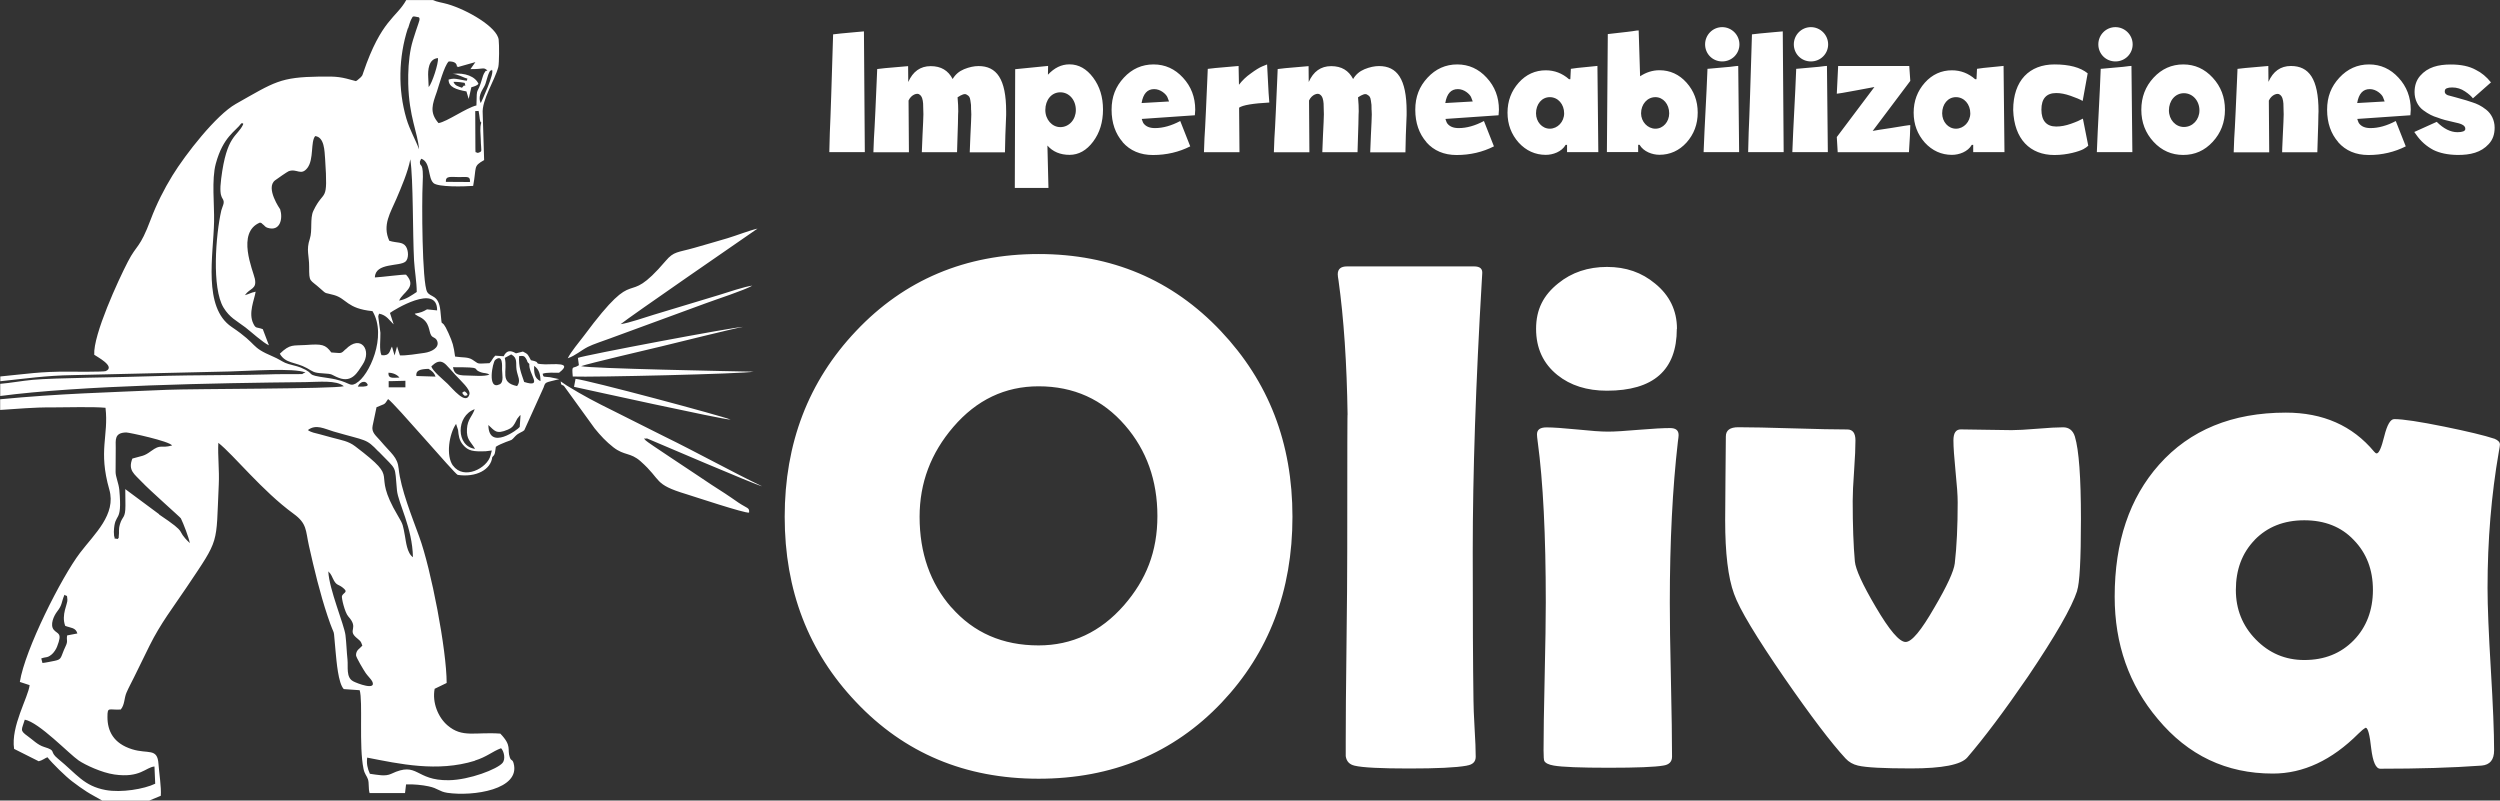 <svg width="178" height="57" viewBox="0 0 178 57" fill="none" xmlns="http://www.w3.org/2000/svg">
<rect x="0" y="0" width="178" height="57" fill="#333333" stroke="none"/>
<g clip-path="url(#clip0_8902_5220)">
<path d="M39.814 26.528C40.845 25.747 39.379 25.96 38.773 25.939C37.838 25.901 38.656 25.817 37.801 25.647C37.588 25.275 37.625 25.217 37.232 25.031L36.738 25.158C36.303 24.898 36.053 24.978 35.861 25.365L35.261 25.323C35.022 25.562 35.054 25.663 34.852 25.859C33.848 25.901 34.156 25.933 33.635 25.61C33.311 25.402 32.945 25.471 32.403 25.387C32.291 24.585 32.238 24.415 31.93 23.714C31.319 22.339 31.516 23.714 31.356 22.127C31.234 20.948 30.66 21.198 30.416 20.789C30.044 20.157 30.028 14.281 30.092 13.118C30.182 11.387 29.89 11.971 29.895 11.541C29.895 11.52 29.895 11.499 29.906 11.483L29.959 11.361C29.959 11.361 29.98 11.318 30.002 11.302C30.671 11.552 30.453 12.635 30.857 13.028C31.176 13.336 33.072 13.283 33.689 13.235C33.949 11.844 33.667 11.854 34.47 11.398L34.369 8.096C34.284 7.119 35.224 5.744 35.479 4.773C35.548 4.438 35.548 3.201 35.506 2.83C35.405 1.932 33.279 0.701 31.866 0.292C31.478 0.181 31.112 0.143 30.83 0.005H28.923C28.216 1.279 27.154 1.391 25.868 5.16C25.788 5.399 25.815 5.362 25.661 5.526C25.661 5.526 25.533 5.638 25.517 5.649C25.316 5.813 25.496 5.675 25.342 5.776C24.285 5.484 24.094 5.431 22.76 5.452C19.934 5.495 19.573 5.824 16.789 7.4C15.386 8.191 13.208 10.984 12.278 12.497C11.678 13.474 11.152 14.514 10.732 15.624C9.94 17.731 9.76 17.365 9.106 18.628C8.437 19.919 6.625 23.842 6.71 25.259C6.822 25.355 8.288 26.098 7.528 26.422C7.38 26.485 5.223 26.464 4.883 26.464C2.906 26.443 1.812 26.634 0.021 26.804V27.144C1.806 26.958 3.23 26.74 5.191 26.708L16.369 26.448C17.633 26.422 20.938 26.172 21.751 26.523C21.724 26.533 21.692 26.549 21.676 26.554C21.299 26.666 21.931 26.618 21.119 26.639C20.895 26.639 20.619 26.639 20.385 26.639C19.918 26.639 19.45 26.639 18.983 26.661C18.048 26.692 17.091 26.692 16.146 26.703C14.265 26.719 12.453 26.73 10.61 26.793C8.676 26.868 3.863 26.899 2.343 27.043C1.546 27.117 0.723 27.271 0.016 27.329V28.195C5.685 27.446 15.423 27.271 21.73 27.207C22.728 27.197 23.94 27.048 24.482 27.499C23.754 27.696 13.771 27.675 11.901 27.754C7.592 27.945 4.272 28.02 0.011 28.428V29.188C1.275 29.113 2.338 28.996 3.735 29.007C4.755 29.007 6.599 28.949 7.512 29.034C7.746 31.046 6.986 32.065 7.783 34.857C8.288 36.63 6.737 38 5.701 39.359C4.378 41.095 1.769 46.266 1.413 48.554L2.109 48.782C2.014 49.647 0.76 51.713 1.004 53.321L2.757 54.202C3.012 54.144 3.23 53.964 3.379 53.916C3.719 54.351 4.665 55.275 5.132 55.63C5.488 55.901 5.876 56.182 6.174 56.368C6.365 56.485 6.498 56.57 6.747 56.703L7.284 57.005H10.615L11.449 56.66C11.497 56.06 11.327 55.025 11.284 54.394C11.21 53.231 10.551 53.703 9.409 53.348C8.076 52.934 7.645 52.042 7.651 51.038C7.651 50.29 7.751 50.571 8.596 50.518C8.888 50.173 8.835 49.706 9.005 49.318C9.17 48.936 9.351 48.617 9.542 48.225C9.93 47.428 10.27 46.733 10.652 45.963C11.444 44.371 12.331 43.24 13.282 41.822C15.678 38.25 15.37 38.892 15.577 34.48C15.625 33.488 15.498 32.463 15.545 31.529C16.645 32.394 18.653 34.942 20.906 36.583C21.868 37.283 21.751 37.751 21.995 38.849C22.367 40.516 22.781 42.236 23.323 43.861C23.94 45.714 23.685 44.296 23.897 46.42C23.961 47.067 24.078 48.644 24.476 49.063L25.608 49.143C25.847 49.923 25.544 53.135 25.884 54.749C25.959 55.115 26.118 55.243 26.198 55.482C26.288 55.752 26.219 56.129 26.314 56.464H28.838L28.912 55.848C29.433 55.827 30.065 55.891 30.512 55.986C31.197 56.129 31.261 56.358 31.845 56.448C33.694 56.719 37.084 56.214 36.568 54.34C36.483 54.032 36.398 54.213 36.297 53.921C36.095 53.337 36.472 53.114 35.622 52.233C33.806 52.105 32.923 52.551 31.866 51.649C31.197 51.081 30.761 50.024 30.947 49.042L31.802 48.628C31.802 46.282 30.692 40.511 29.847 38.207C29.343 36.816 28.53 34.809 28.386 33.376C28.301 32.527 27.866 32.314 27.053 31.348C26.793 31.04 26.421 30.785 26.532 30.308C26.633 29.872 26.708 29.432 26.808 28.996C27.382 28.731 27.34 28.885 27.632 28.413C28.142 28.768 32.339 33.705 32.589 33.812C33.906 34.008 34.953 33.434 35.049 32.548L35.16 32.426C35.219 32.32 35.208 32.357 35.24 32.24C35.267 32.15 35.282 31.916 35.304 31.81C35.479 31.693 35.761 31.571 36.021 31.47C36.536 31.274 36.371 31.391 36.69 31.056C36.935 30.801 37.147 30.796 37.333 30.626L38.704 27.59C38.847 27.165 38.794 27.261 39.819 26.995L39.155 26.857C38.677 26.799 38.704 26.889 38.635 26.613C38.916 26.496 39.464 26.549 39.83 26.538L39.814 26.528ZM33.46 12.959L31.744 12.948C31.718 12.497 32.095 12.608 32.684 12.608C33.274 12.608 33.497 12.523 33.46 12.959ZM34.23 9.911C34.246 10.819 34.39 10.761 34.023 10.888C33.8 10.782 33.869 10.947 33.848 10.591L33.837 7.91L34.076 7.899C34.114 8.075 34.119 8.186 34.145 8.351C34.156 8.414 34.156 8.505 34.177 8.563C34.268 8.844 34.167 8.6 34.268 8.728C34.145 9.089 34.225 9.524 34.23 9.911ZM34.99 5.022C34.99 5.022 34.99 5.001 35.017 4.964C35.272 5.118 34.241 7.326 34.23 7.342C34.023 6.944 34.257 6.525 34.454 6.201C34.656 5.877 34.645 5.468 34.895 5.038C34.953 5.017 34.98 5.017 34.99 5.017V5.022ZM31.957 4.374C32.695 4.364 32.477 4.863 32.546 4.704C32.546 4.693 32.557 4.741 32.589 4.778L33.848 4.422L33.497 4.921C34.464 4.932 34.411 4.757 34.703 5.017C34.555 5.102 34.645 4.927 34.454 5.245C34.422 5.298 34.363 5.479 34.347 5.537C33.954 6.928 33.949 5.967 33.922 7.507C33.2 7.677 31.824 8.669 31.223 8.765C30.549 7.995 30.798 7.406 31.101 6.54C31.223 6.185 31.633 4.661 31.946 4.38L31.957 4.369V4.374ZM31.186 4.136C31.229 4.507 30.767 5.93 30.522 6.201L30.49 5.516C30.458 4.996 30.506 4.189 31.186 4.136ZM3.677 46.6C3.825 46.478 4.001 46.218 4.064 46.038C4.463 45.023 4.107 45.172 3.831 44.843C3.538 44.493 3.831 43.845 4.075 43.532C4.447 43.054 4.351 42.921 4.59 42.348C4.84 42.523 4.744 42.279 4.798 42.688C4.84 42.969 4.341 43.771 4.644 44.562C5.031 44.716 5.393 44.673 5.509 45.103L4.782 45.241C4.713 45.597 4.856 45.623 4.681 45.99C4.288 46.813 4.442 46.94 3.889 47.051C3.682 47.094 3.182 47.195 3.023 47.205L2.938 46.882C3.299 46.749 3.363 46.86 3.666 46.605L3.677 46.6ZM8.129 55.142C9.983 55.413 10.376 54.627 10.998 54.574L11.051 55.8C10.264 56.182 8.639 56.453 7.534 56.252C5.961 55.965 5.478 55.121 4.128 54.022C3.453 53.47 4.08 53.47 3.129 53.178C2.683 53.04 2.343 52.679 1.992 52.429C1.366 51.983 1.551 51.978 1.764 51.24C2.784 51.426 4.925 53.687 5.605 54.149C6.067 54.462 7.241 55.015 8.134 55.142H8.129ZM11.332 36.614L8.92 34.825L8.931 35.988C8.931 36.933 8.724 36.71 8.543 37.315C8.421 37.729 8.501 37.883 8.458 38.149C8.421 38.414 8.517 38.202 8.373 38.377C8.012 38.281 8.246 38.483 8.123 38.154C8.123 38.154 8.107 37.878 8.107 37.862C8.161 36.354 8.724 37.416 8.495 34.873C8.453 34.427 8.23 33.939 8.23 33.61C8.23 33.042 8.24 32.463 8.24 31.895C8.24 31.327 8.129 30.807 8.989 30.791C9.191 30.791 12.087 31.417 12.251 31.72C11.396 31.948 11.492 31.582 10.748 32.123C10.227 32.505 10.142 32.437 9.425 32.649C9.09 33.498 9.579 33.758 10.084 34.3C10.663 34.916 12.847 36.837 12.878 36.907C13.064 37.283 13.452 38.297 13.516 38.669C12.395 37.612 13.553 38.122 11.311 36.62L11.322 36.63L11.332 36.614ZM36.403 25.238C36.871 25.487 36.712 25.848 36.775 26.305C36.844 26.809 37.115 27.085 36.818 27.489C35.532 27.229 36.164 26.427 35.941 25.482L36.398 25.233L36.403 25.238ZM35.256 25.631C35.824 25.163 35.745 26.093 35.745 26.3C35.745 26.613 35.893 27.202 35.58 27.361C34.666 27.818 35.075 25.785 35.256 25.631ZM34.241 26.507C34.48 26.592 34.629 26.533 34.847 26.671C34.496 26.825 33.678 26.74 33.194 26.735C32.53 26.735 32.328 26.586 32.254 26.146C34.56 26.146 33.492 26.241 34.246 26.507H34.241ZM33.827 31.959C32.461 31.784 32.456 29.612 33.8 29.134C33.614 29.671 33.29 29.846 33.248 30.536C33.205 31.306 33.492 31.401 33.821 31.953L33.827 31.959ZM29.056 2.017C29.098 1.879 29.205 1.524 29.263 1.412C29.428 1.115 29.327 1.141 29.821 1.232C29.879 1.327 29.863 1.221 29.869 1.423C29.869 1.502 29.39 2.75 29.258 3.424C29.093 4.242 29.05 5.112 29.066 5.967C29.125 8.345 29.741 9.418 29.837 10.633C29.587 9.943 29.183 9.28 28.934 8.441C28.328 6.376 28.376 4.061 29.04 2.012L29.056 2.017ZM28.865 18.634C29.12 18.411 29.088 17.837 28.902 17.551C28.663 17.19 28.243 17.317 27.717 17.142C27.202 16.022 27.813 15.125 28.222 14.159C28.583 13.309 29.04 12.258 29.215 11.345C29.433 12.805 29.375 16.579 29.481 18.554C29.523 19.271 29.672 20.11 29.672 20.789C29.316 21.017 28.939 21.309 28.418 21.405C28.647 20.81 29.741 20.455 28.912 19.558C28.668 19.531 27.223 19.727 26.692 19.754C26.708 18.687 28.461 18.984 28.865 18.628V18.634ZM25.14 48.501C24.625 48.23 24.795 47.471 24.742 46.967C24.683 46.43 24.667 45.799 24.598 45.225C24.513 44.493 23.424 41.939 23.376 40.681C23.626 40.925 23.621 41.063 23.785 41.35C23.977 41.679 24.094 41.605 24.375 41.817C24.848 42.178 24.471 42.162 24.349 42.428C24.296 42.534 24.551 43.622 24.8 43.893C25.56 44.737 24.758 44.843 25.337 45.369C25.613 45.618 25.688 45.608 25.799 45.968C25.597 46.207 25.358 46.266 25.348 46.648C25.348 46.802 25.905 47.731 26.038 47.922C26.155 48.097 26.415 48.352 26.495 48.501C26.851 49.202 25.422 48.66 25.135 48.501H25.14ZM33.806 54.155C34.677 53.884 35.038 53.512 35.676 53.273C35.883 53.48 36.01 54.043 35.782 54.319C35.41 54.76 33.444 55.529 31.957 55.551C29.529 55.588 29.789 54.176 27.86 55.094C27.43 55.301 26.904 55.169 26.336 55.094C26.16 54.707 26.091 54.367 26.144 53.942C28.429 54.388 31.144 54.993 33.811 54.165L33.806 54.155ZM26.947 32.139C28.328 33.583 28.084 33.031 28.264 34.916C28.355 35.829 29.364 37.575 29.401 39.672C28.981 39.391 28.902 38.542 28.833 38.165C28.684 37.384 28.716 37.368 28.333 36.726C26.272 33.259 28.753 34.406 25.284 31.773C24.795 31.401 24.333 31.348 23.658 31.162C23.382 31.088 23.084 31.008 22.744 30.913C22.441 30.833 22.149 30.791 21.921 30.621C22.5 30.175 23.095 30.531 23.748 30.722C26.118 31.412 26.049 31.205 26.941 32.145L26.947 32.139ZM25.48 27.521C25.597 27.197 26.044 27.011 26.192 27.42C26.044 27.499 26.235 27.478 25.858 27.526H25.48V27.521ZM25.363 27.292C24.806 27.59 24.965 27.144 23.355 26.915C21.533 26.661 22.617 26.671 21.405 26.167C21.113 26.045 20.582 25.96 20.3 25.832C20.067 25.726 19.801 25.54 19.461 25.397C17.724 24.659 18.473 24.611 16.496 23.279C14.43 21.888 15.195 18.151 15.242 15.794C15.269 14.557 15.057 12.784 15.365 11.653C15.891 9.715 16.773 9.359 17.182 8.781C17.346 8.781 17.309 8.749 17.309 8.866C16.884 9.758 16.14 9.593 15.747 12.73C15.54 14.355 16.002 13.989 15.917 14.498C15.896 14.615 15.795 14.827 15.758 14.981C15.359 16.717 15.067 20.508 15.917 21.904C16.358 22.621 16.82 22.817 17.474 23.311C17.846 23.597 18.76 24.426 19.147 24.585L18.712 23.438C18.271 23.268 18.223 23.422 18.042 23.051C17.66 22.291 18.117 21.331 18.202 20.768C17.814 20.848 17.814 20.911 17.437 21.017C17.793 20.497 18.308 20.609 18.143 19.839C18.026 19.281 16.805 16.547 18.51 15.847C18.584 15.873 18.616 15.884 18.632 15.889C18.643 15.889 18.653 15.889 18.632 15.889C18.622 15.889 18.622 15.9 18.691 15.953C18.871 16.08 18.855 16.16 19.062 16.224C19.95 16.494 20.152 15.576 19.95 14.907C19.95 14.907 18.882 13.383 19.583 12.842C19.716 12.736 20.486 12.21 20.555 12.189C21.134 11.977 21.427 12.545 21.884 11.961C22.362 11.345 22.101 10.097 22.441 9.689C23.1 9.763 23.105 10.75 23.148 11.313C23.366 14.615 23.09 13.367 22.309 15.018C22.059 15.544 22.255 16.415 22.059 17.004C21.788 17.8 22.016 18.204 22.011 18.989C22.011 20.152 22.038 19.849 22.834 20.572C23.281 20.975 23.09 20.81 23.78 21.007C24.699 21.267 24.683 21.968 26.522 22.154C27.59 23.937 26.267 26.793 25.358 27.282L25.363 27.292ZM27.159 25.28C26.989 24.941 27.101 24.102 27.085 23.693L26.941 22.615C26.925 22.414 26.931 22.578 26.952 22.44L26.994 22.334C27.526 22.43 27.744 22.833 28.03 23.098L27.765 22.281C27.988 22.106 31.154 20.141 31.122 22.1L30.405 22.026C30.097 22.201 29.996 22.249 29.529 22.334C29.587 22.392 29.603 22.408 29.608 22.419C29.608 22.419 29.635 22.419 29.715 22.477C29.821 22.546 29.768 22.504 29.906 22.578C30.618 22.945 30.517 23.587 30.698 23.873C30.82 24.075 31.038 24.012 31.138 24.309C31.287 24.765 30.708 25.057 30.219 25.126C29.762 25.19 28.886 25.333 28.477 25.302L28.27 24.665L28.094 25.307L27.908 24.675C27.717 25.004 27.775 25.349 27.165 25.291V25.28H27.159ZM27.674 27.138H27.818L28.865 27.112V27.579H27.674V27.144V27.138ZM27.659 26.538C27.993 26.538 28.296 26.692 28.439 26.884C27.882 26.91 27.632 26.942 27.659 26.538ZM29.645 26.777C29.587 26.358 29.927 26.284 30.512 26.262C30.772 26.422 30.921 26.549 31.011 26.814L29.651 26.772L29.645 26.777ZM30.719 26.077C30.99 25.832 31.324 25.53 31.771 25.981C32.01 26.22 32.217 26.47 32.429 26.703C32.817 27.122 33.519 27.738 33.423 28.078C33.194 28.896 32.201 27.643 31.872 27.329C31.574 27.038 30.788 26.411 30.713 26.082L30.719 26.077ZM32.254 33.158C31.733 32.447 31.978 30.897 32.472 30.18L32.615 30.616C32.653 30.992 32.679 31.338 32.971 31.677C33.343 32.113 33.689 32.16 34.581 32.129L35.017 32.075L34.926 32.426C34.698 33.339 33.025 34.199 32.265 33.158H32.254ZM37.004 30.398C36.903 30.568 34.788 32.134 34.772 30.26C35.213 30.653 35.309 30.955 36.159 30.589C36.456 30.462 36.526 30.355 36.658 30.138C36.733 30.016 36.749 29.947 36.828 29.814L36.993 29.607C37.004 29.58 37.03 29.575 37.062 29.559L37.004 30.393V30.398ZM37.322 27.197C37.11 26.565 36.913 26.124 36.961 25.355C37.275 25.323 37.333 25.344 37.455 25.535C37.599 25.763 37.471 25.726 37.689 25.912C37.615 26.629 38.715 27.632 37.322 27.197ZM38.029 26.05C38.417 26.31 38.486 26.751 38.481 27.133C38.024 26.942 38.019 26.459 38.029 26.05ZM43.533 24.059L50.243 21.596C51.04 21.299 53.017 20.662 53.564 20.338C53.075 20.386 51.747 20.832 51.184 21.007L46.53 22.414C45.972 22.584 44.782 22.997 44.187 23.082C44.729 22.626 53.059 16.882 53.936 16.277C53.378 16.399 52.448 16.765 51.795 16.962C50.982 17.206 50.243 17.413 49.436 17.646C48.251 17.986 47.98 17.885 47.401 18.57C44.303 22.206 45.616 18.464 41.573 23.911C41.249 24.341 40.632 25.068 40.425 25.509C40.978 25.317 41.344 24.962 41.849 24.702C42.205 24.516 43.05 24.24 43.538 24.059H43.533ZM24.593 24.872C24.248 25.227 24.306 25.132 23.589 25.095C23.169 24.526 22.936 24.479 21.772 24.564C20.863 24.627 20.667 24.468 19.923 25.185C20.332 25.901 21.023 25.753 21.852 26.209C22.303 26.459 22.309 26.544 22.967 26.581C23.764 26.623 23.546 26.677 24.11 26.899C25.093 27.287 25.48 26.453 25.81 25.97C26.506 24.946 25.688 23.762 24.604 24.877L24.593 24.872ZM41.376 26.071C41.844 25.891 46.275 24.861 47.125 24.654C47.911 24.463 52.549 23.311 52.91 23.274C52.347 23.263 41.525 25.307 41.148 25.482L41.217 26.002C40.776 26.305 40.702 25.917 40.781 26.809C42.115 26.868 52.985 26.618 53.654 26.464C52.076 26.432 42.03 26.241 41.376 26.071ZM40.871 27.542C41.801 27.744 51.359 29.856 52.023 29.878C51.508 29.639 41.833 27.053 40.978 26.974L40.871 27.542ZM33.21 6.509L33.37 7.045L33.561 6.211C33.673 6.174 33.752 6.164 33.843 6.121C34.066 6.015 33.938 6.079 34.066 5.967C33.853 5.457 33.109 5.15 32.228 5.261C32.615 5.272 33.019 5.548 33.279 5.595C33.2 5.787 33.402 5.781 32.7 5.654C32.371 5.595 32.27 5.574 31.941 5.664C31.925 6.201 32.493 6.381 33.21 6.509ZM32.754 5.85C33.274 5.935 33.008 5.84 33.141 6.079C32.913 6.179 33.189 5.919 32.892 6.248C32.605 6.142 32.403 6.11 32.286 5.829C32.435 5.829 32.599 5.829 32.754 5.85ZM46.078 31.221C46.636 31.454 53.845 34.549 54.26 34.624C52.039 33.557 49.685 32.24 47.263 31.056C46.11 30.494 44.899 29.856 43.73 29.283C42.375 28.614 41.568 28.195 40.34 27.441L39.92 27.154C39.979 27.441 39.883 27.329 40.149 27.473L42.338 30.499C42.763 31.024 43.156 31.444 43.671 31.847C44.468 32.463 44.877 32.198 45.605 32.84C47.162 34.215 46.477 34.464 48.873 35.186C49.361 35.335 53.059 36.567 53.335 36.498C53.373 36.131 53.213 36.211 52.576 35.786C52.22 35.547 51.97 35.356 51.619 35.133C50.971 34.725 50.323 34.295 49.728 33.891C49.181 33.514 46.163 31.545 45.977 31.364C45.77 31.12 45.839 31.274 46.067 31.215H46.078V31.221ZM33.093 28.184C33.125 28.158 33.508 28.195 33.093 27.866C33.067 27.892 32.722 27.898 33.093 28.184ZM161.833 55.078C163.996 55.078 166.025 54.128 167.916 52.238C168.134 52.02 168.304 51.882 168.442 51.813C168.596 51.829 168.729 52.323 168.83 53.289C168.947 54.245 169.16 54.733 169.478 54.733C172.188 54.733 174.595 54.664 176.693 54.51C177.288 54.457 177.58 54.096 177.58 53.422C177.58 52.143 177.501 50.215 177.347 47.651C177.193 45.093 177.113 43.16 177.113 41.865C177.113 38.462 177.384 35.234 177.915 32.176C177.968 31.89 177.995 31.72 177.995 31.651C177.995 31.481 177.862 31.348 177.618 31.242C176.9 31.003 175.694 30.716 174.037 30.377C172.278 30.021 171.093 29.84 170.472 29.84C170.196 29.84 169.962 30.249 169.76 31.061C169.558 31.874 169.383 32.282 169.218 32.282C169.165 32.282 169.101 32.235 169.032 32.15C167.491 30.302 165.393 29.379 162.752 29.379C158.938 29.379 155.92 30.616 153.731 33.079C151.617 35.457 150.565 38.589 150.565 42.486C150.565 45.862 151.585 48.766 153.63 51.187C155.793 53.788 158.518 55.078 161.823 55.078H161.828H161.833ZM160.537 38.435C161.44 37.512 162.614 37.044 164.065 37.044C165.515 37.044 166.7 37.506 167.592 38.451C168.501 39.386 168.952 40.569 168.952 42.003C168.952 43.436 168.496 44.652 167.587 45.586C166.668 46.526 165.504 46.993 164.065 46.993C162.705 46.993 161.557 46.499 160.611 45.528C159.66 44.556 159.193 43.373 159.193 42.008C159.193 40.559 159.634 39.375 160.537 38.441V38.435ZM109.486 31.465C109.449 31.194 109.433 31.019 109.433 30.929C109.433 30.589 109.656 30.43 110.118 30.43C110.581 30.43 111.314 30.483 112.291 30.578C113.264 30.679 113.997 30.732 114.491 30.732C114.985 30.732 115.713 30.685 116.701 30.6C117.679 30.52 118.417 30.478 118.911 30.478C119.32 30.478 119.517 30.642 119.517 30.977C119.517 31.046 119.501 31.21 119.464 31.46C119.086 34.751 118.89 38.557 118.89 42.895C118.89 44.132 118.911 45.968 118.97 48.405C119.023 50.837 119.049 52.668 119.049 53.879C119.049 54.234 118.842 54.452 118.417 54.51C117.843 54.611 116.547 54.664 114.539 54.664C112.531 54.664 111.213 54.611 110.639 54.51C110.267 54.447 110.044 54.34 109.954 54.181C109.922 54.112 109.901 53.863 109.901 53.422C109.901 52.265 109.927 50.513 109.98 48.172C110.033 45.841 110.06 44.079 110.06 42.895C110.06 38.106 109.869 34.295 109.486 31.46L109.476 31.47L109.486 31.465ZM104.428 54.516C103.663 54.654 102.298 54.717 100.327 54.717C98.356 54.717 97.012 54.654 96.449 54.516C96.077 54.431 95.87 54.208 95.816 53.836V52.748C95.816 51.245 95.832 49 95.87 46C95.907 43.011 95.923 40.766 95.923 39.279C95.923 32.198 95.933 28.97 95.949 29.591C95.896 25.87 95.678 22.658 95.301 19.956C95.269 19.775 95.248 19.632 95.248 19.526C95.248 19.154 95.466 18.968 95.907 18.968H104.954C105.379 18.968 105.571 19.138 105.534 19.494L105.507 19.95C105.077 27.239 104.859 33.679 104.859 39.279C104.859 43.888 104.875 47.423 104.912 49.881C104.912 50.269 104.939 50.932 104.992 51.872C105.045 52.737 105.071 53.401 105.071 53.879C105.071 54.234 104.864 54.441 104.439 54.51H104.434L104.428 54.516ZM86.976 50.03C90.344 46.473 92.023 42.067 92.023 36.795C92.023 31.523 90.323 27.175 86.928 23.576C83.469 19.913 79.134 18.087 73.949 18.087C68.764 18.087 64.391 19.919 60.943 23.576C57.559 27.149 55.87 31.561 55.87 36.795C55.87 42.029 57.559 46.414 60.943 49.977C64.386 53.624 68.727 55.445 73.949 55.445C79.171 55.445 83.549 53.64 86.976 50.03ZM67.738 43.25C66.235 41.53 65.475 39.38 65.475 36.795C65.475 34.385 66.277 32.256 67.882 30.393C69.534 28.471 71.558 27.505 73.944 27.505C76.446 27.505 78.497 28.428 80.106 30.287C81.637 32.054 82.407 34.21 82.407 36.742C82.407 39.274 81.61 41.276 80.027 43.096C78.359 45.002 76.319 45.953 73.944 45.953C71.388 45.953 69.322 45.05 67.738 43.24V43.25ZM147.898 42.056C147.51 43.256 146.336 45.284 144.402 48.156C142.713 50.624 141.267 52.541 140.072 53.932C139.631 54.447 138.298 54.712 136.066 54.712C134.127 54.712 132.868 54.648 132.289 54.51C131.933 54.425 131.641 54.261 131.402 54.001C130.387 52.902 128.947 51.007 127.061 48.283C125.053 45.363 123.847 43.373 123.464 42.284C123.039 41.127 122.832 39.375 122.832 37.05C122.832 36.392 122.837 35.399 122.853 34.072C122.869 32.75 122.88 31.746 122.88 31.078C122.88 30.637 123.172 30.419 123.762 30.419C124.628 30.419 125.919 30.446 127.645 30.499C129.377 30.552 130.674 30.578 131.529 30.578C131.917 30.578 132.108 30.839 132.108 31.359C132.108 31.837 132.082 32.548 132.013 33.498C131.943 34.449 131.912 35.176 131.912 35.669C131.912 37.421 131.965 38.86 132.066 39.97C132.119 40.543 132.613 41.621 133.548 43.208C134.525 44.875 135.237 45.708 135.678 45.708C136.119 45.708 136.789 44.891 137.729 43.256C138.632 41.721 139.11 40.676 139.18 40.113C139.318 38.924 139.387 37.469 139.387 35.765C139.387 35.271 139.334 34.528 139.233 33.546C139.137 32.559 139.084 31.837 139.084 31.359C139.084 30.833 139.254 30.573 139.61 30.573C140.019 30.573 140.619 30.584 141.416 30.6C142.218 30.616 142.819 30.626 143.223 30.626C143.626 30.626 144.243 30.594 145.061 30.525C145.874 30.456 146.49 30.424 146.899 30.424C147.308 30.424 147.6 30.648 147.733 31.088C148.02 32.044 148.163 33.997 148.163 36.949C148.163 39.901 148.068 41.541 147.887 42.061V42.051L147.898 42.056ZM119.389 23.417C119.389 26.353 117.726 27.818 114.411 27.818C112.993 27.818 111.813 27.446 110.889 26.703C109.879 25.891 109.369 24.797 109.369 23.412C109.369 22.026 109.895 21.012 110.947 20.173C111.904 19.393 113.072 19.005 114.422 19.005C115.771 19.005 116.892 19.398 117.849 20.195C118.874 21.028 119.4 22.111 119.4 23.406V23.417H119.389ZM59.312 2.447L59.865 2.384L60.959 2.283L61.512 2.235L61.575 10.83H59.047L59.084 9.428C59.11 8.85 59.148 7.942 59.185 6.726L59.28 3.658L59.318 2.442L59.312 2.447ZM69.141 7.825C69.141 7.496 69.141 7.422 69.093 7.162C69.056 6.88 68.981 6.832 68.833 6.742C68.7 6.641 68.477 6.732 68.179 6.928C68.216 7.321 68.227 7.65 68.227 7.921L68.216 8.181C68.216 8.834 68.142 10.49 68.142 10.835H65.634C65.634 10.798 65.645 10.405 65.682 9.646C65.719 8.871 65.746 8.372 65.746 8.138C65.709 7.746 65.82 6.96 65.475 6.737C65.326 6.588 64.885 6.726 64.689 7.156L64.715 10.841H62.186L62.224 9.848C62.25 9.444 62.287 8.802 62.325 7.947L62.42 5.787L62.457 4.916L63.01 4.852L64.104 4.757L64.657 4.709L64.668 5.84C64.997 5.091 65.528 4.709 66.267 4.709C67.005 4.709 67.51 5.017 67.829 5.627C68.015 5.309 68.285 5.075 68.641 4.927C69.008 4.778 69.353 4.704 69.672 4.704C70.953 4.704 71.638 5.611 71.638 7.931V8.191C71.601 8.844 71.553 10.485 71.553 10.846H69.045C69.045 10.809 69.056 10.416 69.093 9.657C69.13 8.882 69.157 8.383 69.157 8.149C69.157 8.112 69.157 8 69.146 7.841L69.141 7.825ZM74.624 4.693L74.613 5.319C75.07 4.831 75.569 4.582 76.148 4.582C76.802 4.582 77.365 4.9 77.833 5.526C78.3 6.153 78.534 6.901 78.534 7.799C78.534 8.696 78.3 9.455 77.833 10.081C77.365 10.708 76.802 11.026 76.148 11.026C75.495 11.026 74.958 10.803 74.576 10.363L74.65 13.383H72.254L72.281 4.927L74.629 4.693H74.624ZM75.495 9.051C76.122 9.051 76.6 8.51 76.6 7.836C76.6 7.114 76.122 6.572 75.495 6.572C74.868 6.572 74.427 7.114 74.427 7.836C74.427 8.51 74.905 9.051 75.495 9.051ZM79.942 10.124C79.416 9.524 79.145 8.749 79.145 7.815C79.145 6.88 79.437 6.158 80.016 5.532C80.595 4.905 81.307 4.587 82.131 4.587C82.954 4.587 83.655 4.905 84.229 5.532C84.808 6.158 85.1 6.917 85.1 7.815C85.1 7.899 85.09 8.022 85.074 8.207L81.291 8.468C81.302 8.505 81.376 8.728 81.413 8.775C81.584 9.009 81.854 9.12 82.237 9.12C82.8 9.12 83.406 8.951 84.033 8.616L84.745 10.421C83.948 10.825 83.06 11.037 82.088 11.037C81.19 11.037 80.468 10.729 79.936 10.129L79.942 10.124ZM81.281 7.337L83.236 7.225C83.198 7.114 83.161 7.018 83.114 6.907C83.018 6.7 82.635 6.344 82.178 6.344C81.69 6.344 81.392 6.673 81.281 7.337ZM85.988 4.905L86.54 4.842L87.635 4.746L88.187 4.698L88.214 6.036C88.448 5.728 88.729 5.457 89.064 5.224C89.393 4.98 89.68 4.804 89.887 4.72L90.217 4.587C90.302 6.392 90.365 7.289 90.376 7.3C89.207 7.363 88.485 7.485 88.224 7.666L88.251 10.835H85.722L85.759 9.842C85.786 9.439 85.823 8.797 85.86 7.942L85.956 5.781L85.993 4.911L85.988 4.905ZM97.655 7.825C97.655 7.496 97.655 7.422 97.607 7.162C97.57 6.88 97.495 6.832 97.347 6.742C97.214 6.641 96.991 6.732 96.693 6.928C96.73 7.321 96.741 7.65 96.741 7.921L96.73 8.181C96.73 8.834 96.656 10.49 96.656 10.835H94.148C94.148 10.798 94.159 10.405 94.196 9.646C94.233 8.871 94.26 8.372 94.26 8.138C94.223 7.746 94.334 6.96 93.989 6.737C93.84 6.588 93.399 6.726 93.203 7.156L93.229 10.841H90.7L90.737 9.848C90.764 9.444 90.801 8.802 90.838 7.947L90.934 5.787L90.971 4.916L91.524 4.852L92.618 4.757L93.171 4.709L93.181 5.84C93.511 5.091 94.042 4.709 94.78 4.709C95.519 4.709 96.024 5.017 96.342 5.627C96.528 5.309 96.799 5.075 97.155 4.927C97.522 4.778 97.867 4.704 98.186 4.704C99.466 4.704 100.152 5.611 100.152 7.931V8.191C100.114 8.844 100.067 10.485 100.067 10.846H97.559C97.559 10.809 97.57 10.416 97.607 9.657C97.644 8.882 97.671 8.383 97.671 8.149C97.671 8.112 97.671 8 97.66 7.841L97.655 7.825ZM101.565 10.124C101.039 9.524 100.768 8.749 100.768 7.815C100.768 6.88 101.06 6.158 101.639 5.532C102.218 4.905 102.93 4.587 103.754 4.587C104.577 4.587 105.279 4.905 105.852 5.532C106.431 6.158 106.724 6.917 106.724 7.815C106.724 7.899 106.713 8.022 106.697 8.207L102.914 8.468C102.925 8.505 102.999 8.728 103.037 8.775C103.207 9.009 103.477 9.12 103.86 9.12C104.423 9.12 105.029 8.951 105.656 8.616L106.368 10.421C105.571 10.825 104.684 11.037 103.711 11.037C102.813 11.037 102.091 10.729 101.56 10.129L101.565 10.124ZM102.904 7.337L104.859 7.225C104.822 7.114 104.784 7.018 104.737 6.907C104.641 6.7 104.258 6.344 103.802 6.344C103.307 6.344 103.015 6.673 102.904 7.337ZM111.723 5.638H111.808L111.845 4.9L112.313 4.836L113.269 4.741L113.737 4.693L113.8 10.83H111.574V10.315H111.473C111.192 10.809 110.565 11.026 110.06 11.026C109.311 11.026 108.657 10.729 108.132 10.156C107.606 9.566 107.335 8.855 107.335 8.022C107.335 7.188 107.606 6.477 108.132 5.887C108.657 5.298 109.311 5.006 110.06 5.006C110.676 5.006 111.229 5.213 111.718 5.643L111.723 5.638ZM110.347 9.163C110.899 9.163 111.367 8.675 111.367 8.069C111.367 7.416 110.926 6.917 110.347 6.917C109.768 6.917 109.364 7.422 109.364 8.069C109.364 8.669 109.794 9.163 110.347 9.163ZM116.674 2.177C116.701 3.27 116.738 4.348 116.775 5.431C117.206 5.15 117.657 5.001 118.151 5.001C118.901 5.001 119.554 5.293 120.08 5.882C120.606 6.471 120.877 7.183 120.877 8.016C120.877 8.85 120.606 9.561 120.08 10.15C119.554 10.729 118.901 11.021 118.151 11.021C117.647 11.021 117.02 10.798 116.738 10.31H116.637V10.825H114.411L114.475 2.426L115.038 2.362C115.58 2.299 116.18 2.24 116.515 2.177L116.674 2.166V2.177ZM117.865 6.917C117.285 6.917 116.844 7.422 116.844 8.069C116.844 8.669 117.312 9.163 117.865 9.163C118.417 9.163 118.847 8.675 118.847 8.069C118.847 7.416 118.417 6.917 117.865 6.917ZM121.722 4.889L123.183 4.757C123.576 4.709 123.677 4.693 123.762 4.693L123.826 10.83H121.297L121.36 9.343L121.509 6.386L121.573 4.9L121.732 4.889H121.722ZM123.847 3.159C123.847 3.833 123.305 4.374 122.62 4.374C121.934 4.374 121.403 3.833 121.403 3.159C121.403 2.485 121.945 1.932 122.62 1.932C123.294 1.932 123.847 2.485 123.847 3.159ZM124.734 2.447L125.287 2.384L126.381 2.283L126.933 2.235L126.997 10.83H124.468L124.506 9.428C124.532 8.85 124.569 7.942 124.606 6.726L124.702 3.658L124.739 2.442L124.734 2.447ZM128.039 4.889L129.5 4.757C129.893 4.709 129.994 4.693 130.079 4.693L130.142 10.83H127.614L127.677 9.343L127.826 6.386L127.89 4.9L128.049 4.889H128.039ZM130.164 3.159C130.164 3.833 129.622 4.374 128.936 4.374C128.251 4.374 127.72 3.833 127.72 3.159C127.72 2.485 128.262 1.932 128.936 1.932C129.611 1.932 130.164 2.485 130.164 3.159ZM135.939 4.693L136.013 5.76L133.335 9.322C133.569 9.285 133.861 9.221 134.637 9.115C135.423 8.982 136.013 8.892 136.013 8.908C136.013 9.274 135.976 9.917 135.917 10.835H130.844L130.78 9.758L133.458 6.195L132.145 6.44C131.37 6.588 130.78 6.684 130.78 6.673L130.876 4.698H135.939V4.693ZM140.641 5.638H140.726L140.763 4.9L141.23 4.836L142.187 4.741L142.654 4.693L142.718 10.83H140.492V10.315H140.391C140.109 10.809 139.482 11.026 138.978 11.026C138.229 11.026 137.575 10.729 137.049 10.156C136.523 9.566 136.252 8.855 136.252 8.022C136.252 7.188 136.523 6.477 137.049 5.887C137.575 5.298 138.229 5.006 138.978 5.006C139.594 5.006 140.146 5.213 140.635 5.643L140.641 5.638ZM139.265 9.163C139.817 9.163 140.285 8.675 140.285 8.069C140.285 7.416 139.844 6.917 139.265 6.917C138.685 6.917 138.282 7.422 138.282 8.069C138.282 8.669 138.712 9.163 139.265 9.163ZM148.642 5.224L148.286 7.188C148.1 7.077 147.807 6.955 147.425 6.822C147.042 6.689 146.713 6.625 146.405 6.625C145.704 6.625 145.348 7.018 145.348 7.804C145.348 8.59 145.704 9.009 146.405 9.009C146.734 9.009 147.08 8.945 147.452 8.813C147.834 8.68 148.116 8.552 148.302 8.446L148.684 10.373C148.599 10.458 148.488 10.533 148.339 10.618C148.041 10.777 147.207 11.037 146.277 11.037C144.545 11.037 143.403 9.906 143.339 7.83C143.339 5.718 144.508 4.587 146.277 4.587C147.324 4.587 148.121 4.794 148.647 5.224H148.642ZM149.72 4.889L151.181 4.757C151.574 4.709 151.675 4.693 151.76 4.693L151.824 10.83H149.295L149.359 9.343L149.508 6.386L149.571 4.9L149.731 4.889H149.72ZM151.845 3.159C151.845 3.833 151.303 4.374 150.618 4.374C149.933 4.374 149.401 3.833 149.401 3.159C149.401 2.485 149.943 1.932 150.618 1.932C151.293 1.932 151.845 2.485 151.845 3.159ZM157.546 5.532C158.125 6.158 158.417 6.917 158.417 7.815C158.417 8.712 158.125 9.471 157.546 10.097C156.967 10.724 156.271 11.032 155.447 11.032C154.624 11.032 153.912 10.724 153.333 10.097C152.754 9.471 152.462 8.712 152.462 7.815C152.462 6.917 152.754 6.158 153.333 5.532C153.912 4.905 154.624 4.587 155.447 4.587C156.271 4.587 156.972 4.905 157.546 5.532ZM155.495 9.041C156.122 9.041 156.6 8.515 156.6 7.862C156.6 7.177 156.122 6.636 155.495 6.636C154.868 6.636 154.427 7.177 154.427 7.862C154.427 8.515 154.895 9.041 155.495 9.041ZM159.304 4.905L159.857 4.842L160.951 4.746L161.504 4.698L161.515 5.829C161.844 5.081 162.375 4.698 163.114 4.698C164.394 4.698 165.079 5.606 165.079 7.926L165.069 8.186C165.069 8.839 164.994 10.495 164.994 10.841H162.487C162.487 10.803 162.497 10.411 162.535 9.651C162.572 8.876 162.598 8.377 162.598 8.144C162.561 7.751 162.673 6.965 162.327 6.742C162.179 6.594 161.738 6.732 161.541 7.162L161.568 10.846H159.039L159.076 9.853C159.103 9.45 159.14 8.807 159.177 7.953L159.273 5.792L159.31 4.921L159.304 4.905ZM166.487 10.124C165.961 9.524 165.69 8.749 165.69 7.815C165.69 6.88 165.983 6.158 166.562 5.532C167.141 4.905 167.853 4.587 168.676 4.587C169.5 4.587 170.201 4.905 170.775 5.532C171.354 6.158 171.646 6.917 171.646 7.815C171.646 7.899 171.635 8.022 171.619 8.207L167.837 8.468C167.847 8.505 167.922 8.728 167.959 8.775C168.129 9.009 168.4 9.12 168.782 9.12C169.346 9.12 169.951 8.951 170.578 8.616L171.29 10.421C170.493 10.825 169.606 11.037 168.634 11.037C167.736 11.037 167.013 10.729 166.482 10.129L166.487 10.124ZM167.831 7.337L169.787 7.225C169.749 7.114 169.712 7.018 169.664 6.907C169.569 6.7 169.186 6.344 168.729 6.344C168.241 6.344 167.943 6.673 167.831 7.337ZM177.363 5.861L176.072 7.002C175.971 6.87 175.79 6.694 175.508 6.509C175.237 6.323 174.929 6.227 174.6 6.227C174.271 6.227 174.085 6.302 174.074 6.45C174.037 6.599 174.111 6.71 174.281 6.779C174.292 6.779 174.478 6.827 174.834 6.928C175.471 7.098 175.864 7.225 176.024 7.284C176.353 7.385 176.661 7.528 177.017 7.809C177.373 8.091 177.618 8.547 177.618 9.089C177.618 9.566 177.485 9.949 177.198 10.257C176.656 10.856 175.886 11.042 174.961 11.032C174.276 11.021 173.707 10.899 173.256 10.676C172.767 10.416 172.358 10.06 172.029 9.582L171.896 9.397L173.495 8.675C173.984 9.163 174.478 9.412 174.967 9.412C175.322 9.412 175.519 9.338 175.53 9.19C175.54 9.057 175.466 8.945 175.285 8.86C175.152 8.797 174.967 8.749 174.733 8.701C174.255 8.6 173.861 8.494 173.553 8.372C173.208 8.271 172.916 8.128 172.533 7.846C172.151 7.565 171.917 7.098 171.917 6.556C171.917 6.089 172.05 5.707 172.31 5.404C172.852 4.778 173.601 4.592 174.499 4.592C175.222 4.592 175.811 4.714 176.279 4.974C176.683 5.171 177.039 5.468 177.363 5.872V5.861Z" fill="white"/>
</g>
<defs>
<clipPath id="clip0_8902_5220">
<rect width="178" height="57" fill="white"/>
</clipPath>
</defs>
</svg>

